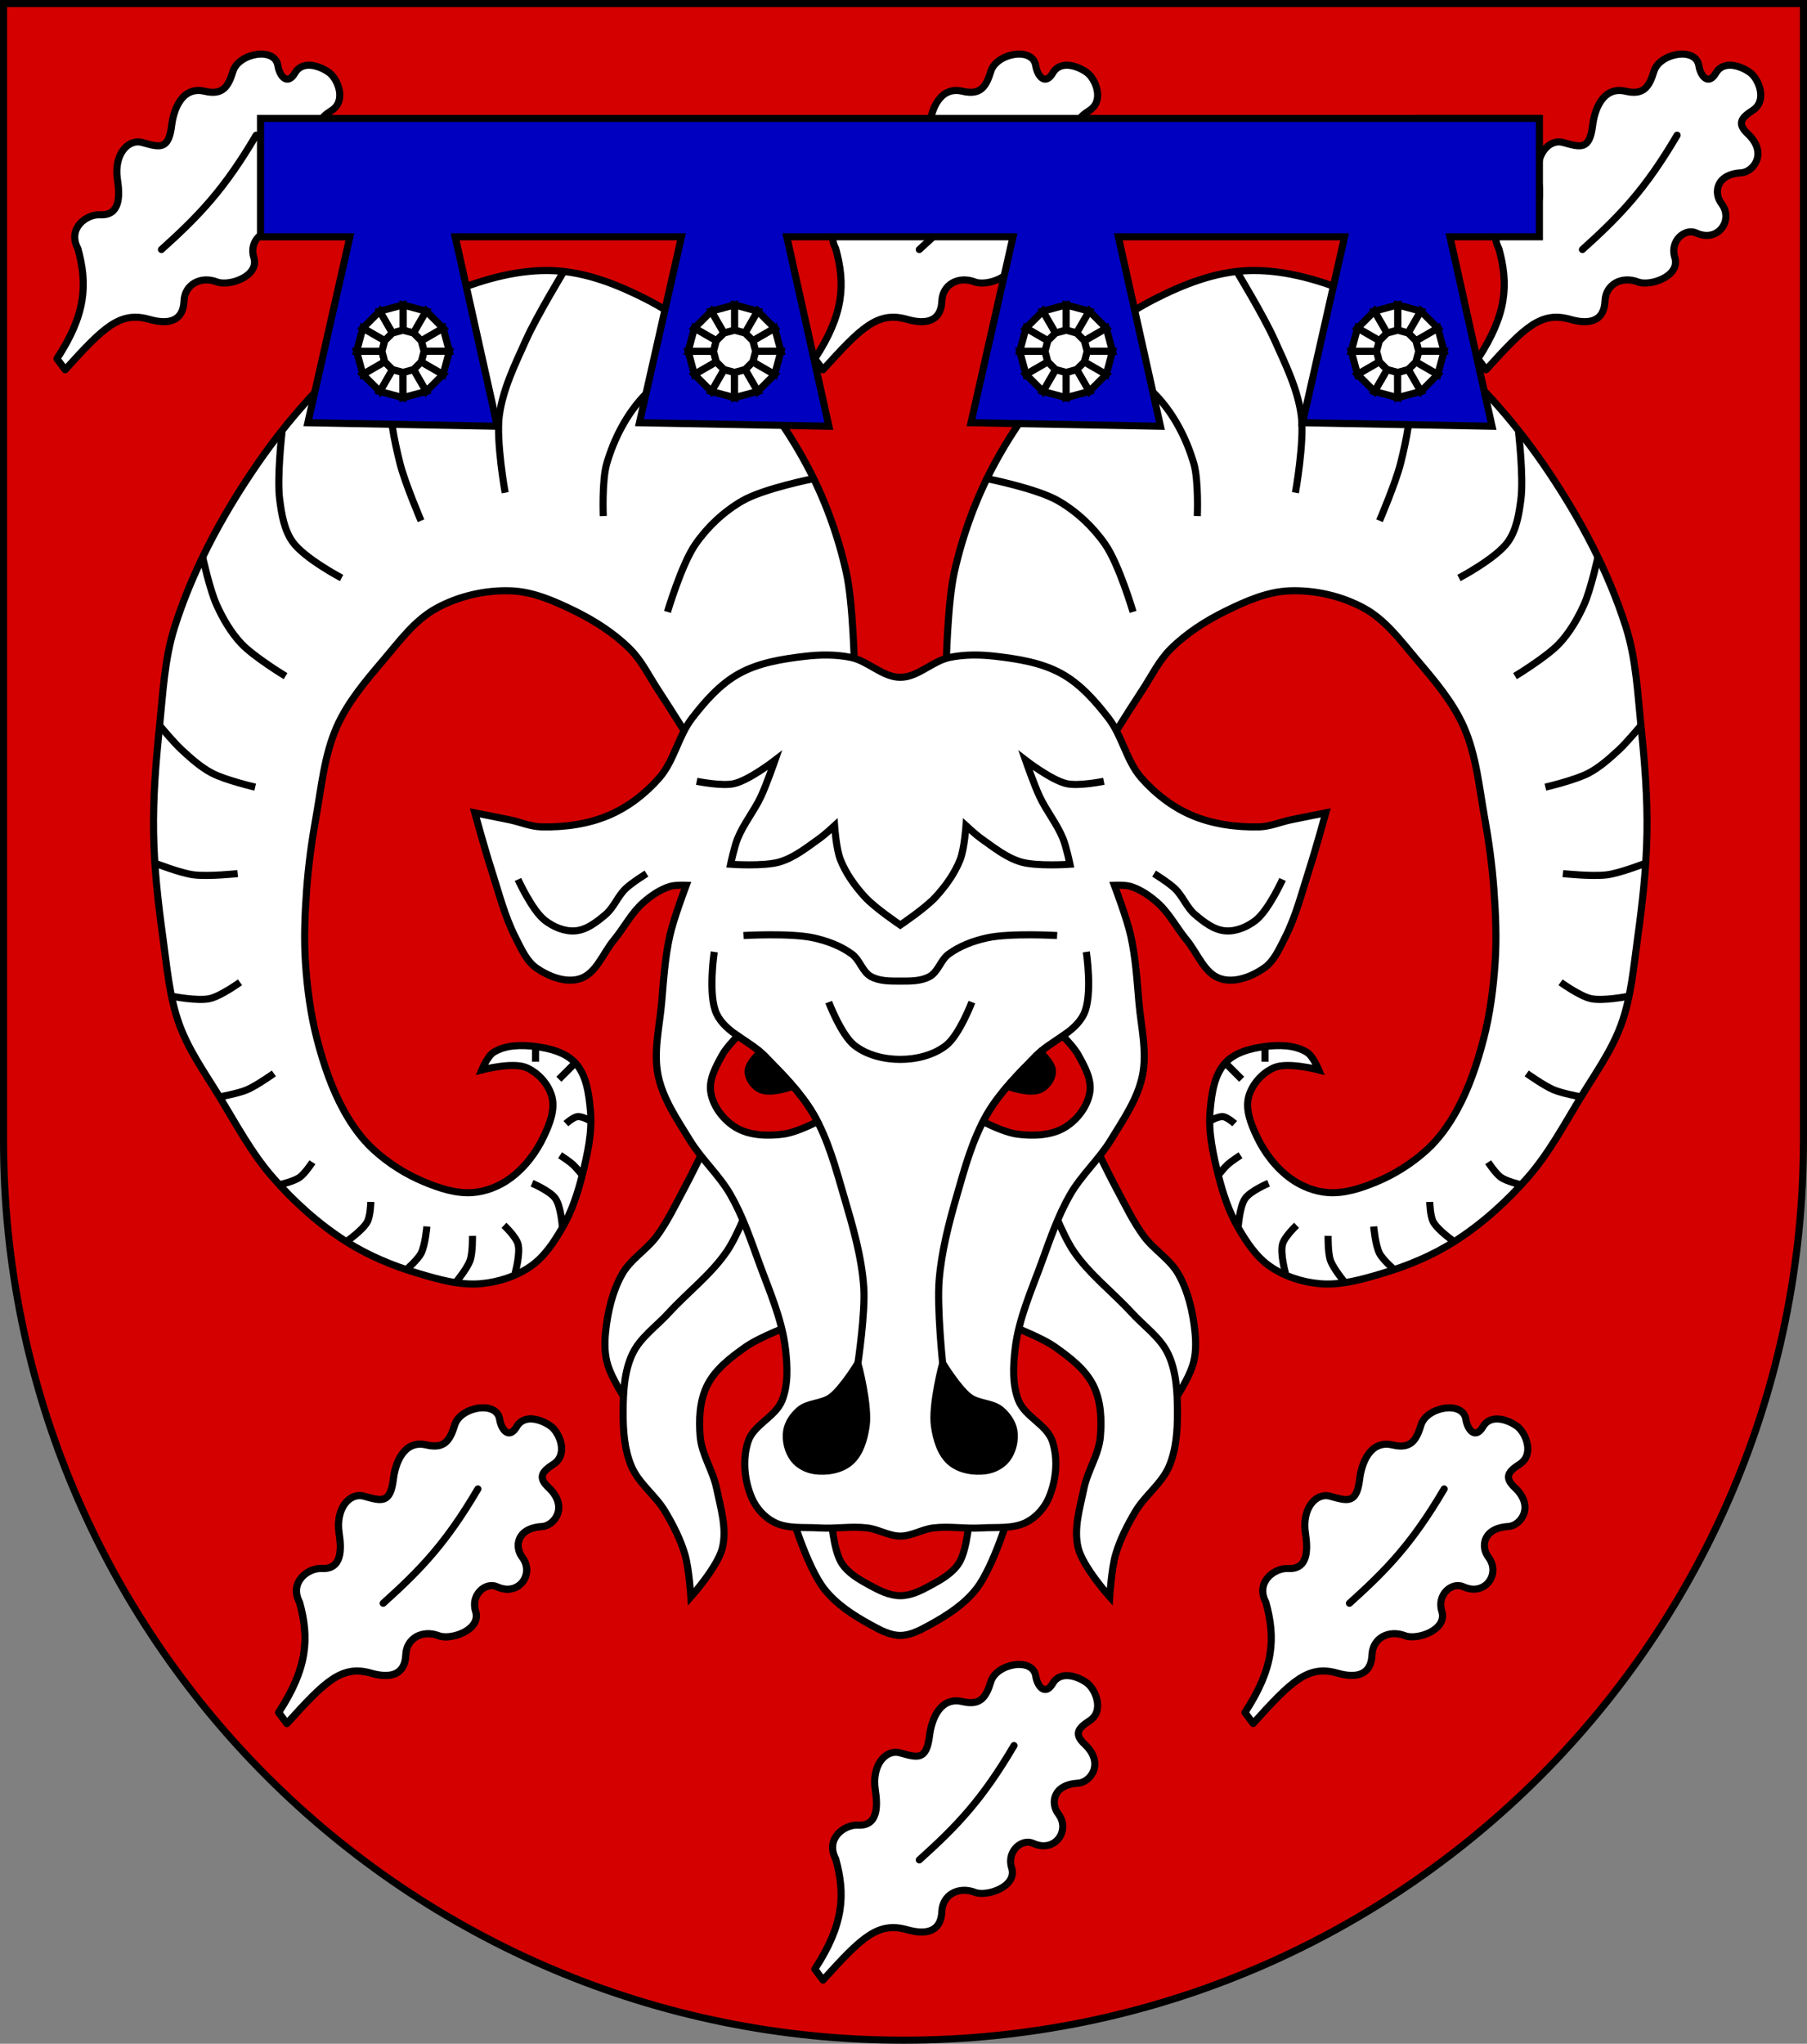 <?xml version="1.0" encoding="UTF-8" standalone="no"?>
<!-- Created with Inkscape (http://www.inkscape.org/) -->

<svg
   width="763"
   height="863"
   id="svg2"
   version="1.1"
   inkscape:version="1.3 (0e150ed6c4, 2023-07-21)"
   sodipodi:docname="Wappen_Familie_Kammerfels.svg"
   sodipodi:version="0.32"
   inkscape:output_extension="org.inkscape.output.svg.inkscape"
   xml:space="preserve"
   xmlns:inkscape="http://www.inkscape.org/namespaces/inkscape"
   xmlns:sodipodi="http://sodipodi.sourceforge.net/DTD/sodipodi-0.dtd"
   xmlns="http://www.w3.org/2000/svg"
   xmlns:svg="http://www.w3.org/2000/svg"
   xmlns:rdf="http://www.w3.org/1999/02/22-rdf-syntax-ns#"
   xmlns:cc="http://creativecommons.org/ns#"
   xmlns:dc="http://purl.org/dc/elements/1.1/"><rect width="100%" height="100%" fill="#808080" stroke="none"/><defs
     id="defs4"><inkscape:perspective
       sodipodi:type="inkscape:persp3d"
       inkscape:vp_x="0 : 526.18109 : 1"
       inkscape:vp_y="0 : 1000 : 0"
       inkscape:vp_z="744.09448 : 526.18109 : 1"
       inkscape:persp3d-origin="372.04724 : 350.78739 : 1"
       id="perspective10" /><inkscape:perspective
       id="perspective2828"
       inkscape:persp3d-origin="0.5 : 0.33333333 : 1"
       inkscape:vp_z="1 : 0.5 : 1"
       inkscape:vp_y="0 : 1000 : 0"
       inkscape:vp_x="0 : 0.5 : 1"
       sodipodi:type="inkscape:persp3d" /><inkscape:perspective
       id="perspective2828-7"
       inkscape:persp3d-origin="0.5 : 0.33333333 : 1"
       inkscape:vp_z="1 : 0.5 : 1"
       inkscape:vp_y="0 : 1000 : 0"
       inkscape:vp_x="0 : 0.5 : 1"
       sodipodi:type="inkscape:persp3d" /><inkscape:perspective
       id="perspective3640"
       inkscape:persp3d-origin="0.5 : 0.33333333 : 1"
       inkscape:vp_z="1 : 0.5 : 1"
       inkscape:vp_y="0 : 1000 : 0"
       inkscape:vp_x="0 : 0.5 : 1"
       sodipodi:type="inkscape:persp3d" /><inkscape:perspective
       id="perspective3670"
       inkscape:persp3d-origin="0.5 : 0.33333333 : 1"
       inkscape:vp_z="1 : 0.5 : 1"
       inkscape:vp_y="0 : 1000 : 0"
       inkscape:vp_x="0 : 0.5 : 1"
       sodipodi:type="inkscape:persp3d" /><inkscape:perspective
       id="perspective3693"
       inkscape:persp3d-origin="0.5 : 0.33333333 : 1"
       inkscape:vp_z="1 : 0.5 : 1"
       inkscape:vp_y="0 : 1000 : 0"
       inkscape:vp_x="0 : 0.5 : 1"
       sodipodi:type="inkscape:persp3d" /><inkscape:perspective
       id="perspective3720"
       inkscape:persp3d-origin="0.5 : 0.33333333 : 1"
       inkscape:vp_z="1 : 0.5 : 1"
       inkscape:vp_y="0 : 1000 : 0"
       inkscape:vp_x="0 : 0.5 : 1"
       sodipodi:type="inkscape:persp3d" /><inkscape:perspective
       id="perspective3747"
       inkscape:persp3d-origin="0.5 : 0.33333333 : 1"
       inkscape:vp_z="1 : 0.5 : 1"
       inkscape:vp_y="0 : 1000 : 0"
       inkscape:vp_x="0 : 0.5 : 1"
       sodipodi:type="inkscape:persp3d" /><inkscape:perspective
       id="perspective3763"
       inkscape:persp3d-origin="0.5 : 0.33333333 : 1"
       inkscape:vp_z="1 : 0.5 : 1"
       inkscape:vp_y="0 : 1000 : 0"
       inkscape:vp_x="0 : 0.5 : 1"
       sodipodi:type="inkscape:persp3d" /><inkscape:perspective
       id="perspective3792"
       inkscape:persp3d-origin="0.5 : 0.33333333 : 1"
       inkscape:vp_z="1 : 0.5 : 1"
       inkscape:vp_y="0 : 1000 : 0"
       inkscape:vp_x="0 : 0.5 : 1"
       sodipodi:type="inkscape:persp3d" /><inkscape:perspective
       id="perspective3814"
       inkscape:persp3d-origin="0.5 : 0.33333333 : 1"
       inkscape:vp_z="1 : 0.5 : 1"
       inkscape:vp_y="0 : 1000 : 0"
       inkscape:vp_x="0 : 0.5 : 1"
       sodipodi:type="inkscape:persp3d" /><inkscape:perspective
       id="perspective3841"
       inkscape:persp3d-origin="0.5 : 0.33333333 : 1"
       inkscape:vp_z="1 : 0.5 : 1"
       inkscape:vp_y="0 : 1000 : 0"
       inkscape:vp_x="0 : 0.5 : 1"
       sodipodi:type="inkscape:persp3d" /><inkscape:perspective
       id="perspective3841-5"
       inkscape:persp3d-origin="0.5 : 0.33333333 : 1"
       inkscape:vp_z="1 : 0.5 : 1"
       inkscape:vp_y="0 : 1000 : 0"
       inkscape:vp_x="0 : 0.5 : 1"
       sodipodi:type="inkscape:persp3d" /><inkscape:perspective
       id="perspective3872"
       inkscape:persp3d-origin="0.5 : 0.33333333 : 1"
       inkscape:vp_z="1 : 0.5 : 1"
       inkscape:vp_y="0 : 1000 : 0"
       inkscape:vp_x="0 : 0.5 : 1"
       sodipodi:type="inkscape:persp3d" /><inkscape:perspective
       id="perspective3898"
       inkscape:persp3d-origin="0.5 : 0.33333333 : 1"
       inkscape:vp_z="1 : 0.5 : 1"
       inkscape:vp_y="0 : 1000 : 0"
       inkscape:vp_x="0 : 0.5 : 1"
       sodipodi:type="inkscape:persp3d" /><inkscape:perspective
       id="perspective3920"
       inkscape:persp3d-origin="0.5 : 0.33333333 : 1"
       inkscape:vp_z="1 : 0.5 : 1"
       inkscape:vp_y="0 : 1000 : 0"
       inkscape:vp_x="0 : 0.5 : 1"
       sodipodi:type="inkscape:persp3d" /><inkscape:perspective
       id="perspective2860"
       inkscape:persp3d-origin="0.5 : 0.33333333 : 1"
       inkscape:vp_z="1 : 0.5 : 1"
       inkscape:vp_y="0 : 1000 : 0"
       inkscape:vp_x="0 : 0.5 : 1"
       sodipodi:type="inkscape:persp3d" /><inkscape:perspective
       id="perspective3672"
       inkscape:persp3d-origin="0.5 : 0.33333333 : 1"
       inkscape:vp_z="1 : 0.5 : 1"
       inkscape:vp_y="0 : 1000 : 0"
       inkscape:vp_x="0 : 0.5 : 1"
       sodipodi:type="inkscape:persp3d" /><inkscape:perspective
       id="perspective3695"
       inkscape:persp3d-origin="0.5 : 0.33333333 : 1"
       inkscape:vp_z="1 : 0.5 : 1"
       inkscape:vp_y="0 : 1000 : 0"
       inkscape:vp_x="0 : 0.5 : 1"
       sodipodi:type="inkscape:persp3d" /><inkscape:perspective
       id="perspective3261"
       inkscape:persp3d-origin="0.5 : 0.33333333 : 1"
       inkscape:vp_z="1 : 0.5 : 1"
       inkscape:vp_y="0 : 1000 : 0"
       inkscape:vp_x="0 : 0.5 : 1"
       sodipodi:type="inkscape:persp3d" /><inkscape:perspective
       id="perspective2828-1"
       inkscape:persp3d-origin="0.5 : 0.33333333 : 1"
       inkscape:vp_z="1 : 0.5 : 1"
       inkscape:vp_y="0 : 1000 : 0"
       inkscape:vp_x="0 : 0.5 : 1"
       sodipodi:type="inkscape:persp3d" /><inkscape:perspective
       id="perspective3652"
       inkscape:persp3d-origin="0.5 : 0.33333333 : 1"
       inkscape:vp_z="1 : 0.5 : 1"
       inkscape:vp_y="0 : 1000 : 0"
       inkscape:vp_x="0 : 0.5 : 1"
       sodipodi:type="inkscape:persp3d" /><inkscape:perspective
       id="perspective3652-2"
       inkscape:persp3d-origin="0.5 : 0.33333333 : 1"
       inkscape:vp_z="1 : 0.5 : 1"
       inkscape:vp_y="0 : 1000 : 0"
       inkscape:vp_x="0 : 0.5 : 1"
       sodipodi:type="inkscape:persp3d" /><inkscape:perspective
       id="perspective3652-5"
       inkscape:persp3d-origin="0.5 : 0.33333333 : 1"
       inkscape:vp_z="1 : 0.5 : 1"
       inkscape:vp_y="0 : 1000 : 0"
       inkscape:vp_x="0 : 0.5 : 1"
       sodipodi:type="inkscape:persp3d" /><inkscape:perspective
       id="perspective3727"
       inkscape:persp3d-origin="0.5 : 0.33333333 : 1"
       inkscape:vp_z="1 : 0.5 : 1"
       inkscape:vp_y="0 : 1000 : 0"
       inkscape:vp_x="0 : 0.5 : 1"
       sodipodi:type="inkscape:persp3d" /><inkscape:perspective
       id="perspective3843"
       inkscape:persp3d-origin="0.5 : 0.33333333 : 1"
       inkscape:vp_z="1 : 0.5 : 1"
       inkscape:vp_y="0 : 1000 : 0"
       inkscape:vp_x="0 : 0.5 : 1"
       sodipodi:type="inkscape:persp3d" /><inkscape:perspective
       id="perspective3970"
       inkscape:persp3d-origin="0.5 : 0.33333333 : 1"
       inkscape:vp_z="1 : 0.5 : 1"
       inkscape:vp_y="0 : 1000 : 0"
       inkscape:vp_x="0 : 0.5 : 1"
       sodipodi:type="inkscape:persp3d" /><inkscape:perspective
       id="perspective4007"
       inkscape:persp3d-origin="0.5 : 0.33333333 : 1"
       inkscape:vp_z="1 : 0.5 : 1"
       inkscape:vp_y="0 : 1000 : 0"
       inkscape:vp_x="0 : 0.5 : 1"
       sodipodi:type="inkscape:persp3d" /><inkscape:perspective
       id="perspective4062"
       inkscape:persp3d-origin="0.5 : 0.33333333 : 1"
       inkscape:vp_z="1 : 0.5 : 1"
       inkscape:vp_y="0 : 1000 : 0"
       inkscape:vp_x="0 : 0.5 : 1"
       sodipodi:type="inkscape:persp3d" /><inkscape:perspective
       id="perspective4153"
       inkscape:persp3d-origin="0.5 : 0.33333333 : 1"
       inkscape:vp_z="1 : 0.5 : 1"
       inkscape:vp_y="0 : 1000 : 0"
       inkscape:vp_x="0 : 0.5 : 1"
       sodipodi:type="inkscape:persp3d" /><inkscape:perspective
       id="perspective4316"
       inkscape:persp3d-origin="0.5 : 0.33333333 : 1"
       inkscape:vp_z="1 : 0.5 : 1"
       inkscape:vp_y="0 : 1000 : 0"
       inkscape:vp_x="0 : 0.5 : 1"
       sodipodi:type="inkscape:persp3d" /><inkscape:perspective
       id="perspective4316-9"
       inkscape:persp3d-origin="0.5 : 0.33333333 : 1"
       inkscape:vp_z="1 : 0.5 : 1"
       inkscape:vp_y="0 : 1000 : 0"
       inkscape:vp_x="0 : 0.5 : 1"
       sodipodi:type="inkscape:persp3d" /><inkscape:perspective
       id="perspective2898"
       inkscape:persp3d-origin="0.5 : 0.33333333 : 1"
       inkscape:vp_z="1 : 0.5 : 1"
       inkscape:vp_y="0 : 1000 : 0"
       inkscape:vp_x="0 : 0.5 : 1"
       sodipodi:type="inkscape:persp3d" /><inkscape:perspective
       id="perspective3337"
       inkscape:persp3d-origin="0.5 : 0.33333333 : 1"
       inkscape:vp_z="1 : 0.5 : 1"
       inkscape:vp_y="0 : 1000 : 0"
       inkscape:vp_x="0 : 0.5 : 1"
       sodipodi:type="inkscape:persp3d" /><inkscape:perspective
       id="perspective3373"
       inkscape:persp3d-origin="0.5 : 0.33333333 : 1"
       inkscape:vp_z="1 : 0.5 : 1"
       inkscape:vp_y="0 : 1000 : 0"
       inkscape:vp_x="0 : 0.5 : 1"
       sodipodi:type="inkscape:persp3d" /><inkscape:perspective
       id="perspective3837"
       inkscape:persp3d-origin="0.5 : 0.33333333 : 1"
       inkscape:vp_z="1 : 0.5 : 1"
       inkscape:vp_y="0 : 1000 : 0"
       inkscape:vp_x="0 : 0.5 : 1"
       sodipodi:type="inkscape:persp3d" /><inkscape:perspective
       id="perspective4481"
       inkscape:persp3d-origin="0.5 : 0.33333333 : 1"
       inkscape:vp_z="1 : 0.5 : 1"
       inkscape:vp_y="0 : 1000 : 0"
       inkscape:vp_x="0 : 0.5 : 1"
       sodipodi:type="inkscape:persp3d" /><inkscape:perspective
       id="perspective4620"
       inkscape:persp3d-origin="0.5 : 0.33333333 : 1"
       inkscape:vp_z="1 : 0.5 : 1"
       inkscape:vp_y="0 : 1000 : 0"
       inkscape:vp_x="0 : 0.5 : 1"
       sodipodi:type="inkscape:persp3d" /><inkscape:perspective
       id="perspective4805"
       inkscape:persp3d-origin="0.5 : 0.33333333 : 1"
       inkscape:vp_z="1 : 0.5 : 1"
       inkscape:vp_y="0 : 1000 : 0"
       inkscape:vp_x="0 : 0.5 : 1"
       sodipodi:type="inkscape:persp3d" /><inkscape:perspective
       id="perspective3001"
       inkscape:persp3d-origin="0.5 : 0.33333333 : 1"
       inkscape:vp_z="1 : 0.5 : 1"
       inkscape:vp_y="0 : 1000 : 0"
       inkscape:vp_x="0 : 0.5 : 1"
       sodipodi:type="inkscape:persp3d" /><inkscape:perspective
       id="perspective3028"
       inkscape:persp3d-origin="0.5 : 0.33333333 : 1"
       inkscape:vp_z="1 : 0.5 : 1"
       inkscape:vp_y="0 : 1000 : 0"
       inkscape:vp_x="0 : 0.5 : 1"
       sodipodi:type="inkscape:persp3d" /></defs><sodipodi:namedview
     id="base"
     pagecolor="#ffffff"
     bordercolor="#666666"
     borderopacity="1.0"
     inkscape:pageopacity="0.0"
     inkscape:pageshadow="2"
     inkscape:zoom="1.4"
     inkscape:cx="517.85714"
     inkscape:cy="444.28571"
     inkscape:document-units="px"
     inkscape:current-layer="layer1"
     showgrid="true"
     inkscape:window-width="3840"
     inkscape:window-height="2126"
     inkscape:window-x="-11"
     inkscape:window-y="-11"
     inkscape:window-maximized="1"
     inkscape:showpageshadow="0"
     inkscape:pagecheckerboard="0"
     inkscape:deskcolor="#505050"><inkscape:grid
       type="xygrid"
       id="grid2816"
       empspacing="5"
       visible="true"
       enabled="true"
       snapvisiblegridlinesonly="true"
       originx="0"
       originy="0"
       spacingy="1"
       spacingx="1"
       units="px" /></sodipodi:namedview><g
     inkscape:label="Ebene 1"
     inkscape:groupmode="layer"
     id="layer1"
     transform="translate(-1.644,-192.036)"><path
       style="fill:#d40000;fill-opacity:1;stroke:#000000;stroke-width:3;stroke-miterlimit:4;stroke-opacity:1;stroke-dasharray:none"
       d="m 763.144,193.536 0,480 c 0,209.868 -170.132,380 -380,380 -209.868,0 -380,-170.132 -380,-380 l 0,-480 760,0 z"
       id="path2850" /><g
       id="g2944"
       transform="matrix(-1.328,-0.094,-0.094,1.328,-105.807,-54.238)"
       style="stroke:#ff0000;stroke-width:2.254;stroke-miterlimit:4;stroke-opacity:1;stroke-dasharray:none"><g
         id="g4605-8"
         transform="matrix(0.174,0.734,-0.663,0.157,-326.479,742.981)"
         style="stroke:#ff0000;stroke-width:3.143;stroke-miterlimit:4;stroke-opacity:1;stroke-dasharray:none" /><g
         id="g4265-9"
         transform="matrix(0.555,0.512,-0.462,0.501,-137.577,572.441)"
         style="stroke:#ff0000;stroke-width:3.143;stroke-miterlimit:4;stroke-opacity:1;stroke-dasharray:none" /><g
         transform="matrix(0.555,0.512,-0.462,0.501,-244.123,573.308)"
         id="g3307"
         style="stroke:#ff0000;stroke-width:3.143;stroke-miterlimit:4;stroke-opacity:1;stroke-dasharray:none"><g
           id="g3294"
           transform="matrix(-0.184,0.983,-0.983,-0.184,10.004,25.433)"
           style="stroke:#ff0000;stroke-width:3.143;stroke-miterlimit:4;stroke-opacity:1;stroke-dasharray:none"><g
             transform="matrix(0.905,0,0,0.905,-387.1,-232.912)"
             style="stroke:#ff0000;stroke-width:3.474;stroke-miterlimit:4;stroke-opacity:1;stroke-dasharray:none"
             id="g3682" /></g></g><g
         transform="matrix(0.555,0.512,-0.462,0.501,-120.275,598.623)"
         id="g4265"
         style="stroke:#ff0000;stroke-width:3.143;stroke-miterlimit:4;stroke-opacity:1;stroke-dasharray:none" /><g
         transform="matrix(0.226,0.72,-0.65,0.204,-299.527,756.769)"
         id="g4605"
         style="stroke:#ff0000;stroke-width:3.143;stroke-miterlimit:4;stroke-opacity:1;stroke-dasharray:none" /><g
         transform="matrix(0.751,0.06,-0.035,0.682,-288.206,260.997)"
         id="g2958"
         style="stroke:#ff0000;stroke-width:3.143;stroke-miterlimit:4;stroke-opacity:1;stroke-dasharray:none" /></g><g
       id="g74"
       transform="matrix(2.762,0,0,2.763,1835.055,-710.251)"
       style="stroke-width:1.086;stroke-dasharray:none"><path
         id="path66"
         style="fill:#ffffff;stroke:#000000;stroke-width:1.086;stroke-dasharray:none"
         d="m -509.332,557.393 c 0,0 -2.514,8.531 -5.179,11.964 -1.847,2.38 -4.5,4.09 -7.143,5.536 -1.401,0.766 -2.916,1.607 -4.512,1.607 -1.597,0 -3.112,-0.841 -4.512,-1.607 -2.642,-1.446 -5.296,-3.156 -7.143,-5.536 -2.664,-3.433 -5.179,-11.964 -5.179,-11.964"
         sodipodi:nodetypes="caaaaac" /><path
         id="path67"
         style="fill:#d40000;stroke:#000000;stroke-width:1.086;stroke-dasharray:none"
         d="m -515.582,558.286 c 0,0 -0.308,5.077 -1.607,7.143 -0.97,1.543 -2.687,2.52 -4.286,3.393 -1.451,0.792 -3.038,1.607 -4.691,1.607 -1.653,0 -3.24,-0.815 -4.691,-1.607 -1.599,-0.873 -3.316,-1.85 -4.286,-3.393 -1.299,-2.066 -1.607,-7.143 -1.607,-7.143"
         sodipodi:nodetypes="caaaaac" /><path
         style="fill:#ffffff;stroke:#000000;stroke-width:1.086;stroke-dasharray:none"
         d="m -497.189,500.072 c 0,0 2.659,5.517 4.107,8.214 1.299,2.42 2.489,4.923 4.107,7.143 1.564,2.145 4.066,3.574 5.357,5.893 1.476,2.65 2.183,5.733 2.5,8.75 0.181,1.721 0.172,3.531 -0.357,5.179 -1.283,3.995 -6.607,10.714 -6.607,10.714 0,0 1.655,-5.568 0.893,-8.214 -1.301,-4.52 -5.465,-7.705 -8.75,-11.071 -3.513,-3.6 -11.607,-9.643 -11.607,-9.643"
         id="path68"
         sodipodi:nodetypes="caaaaacaac" /><path
         style="fill:#ffffff;stroke:#000000;stroke-width:1.086;stroke-dasharray:none"
         d="m -555.142,500.072 c 0,0 -2.659,5.517 -4.107,8.214 -1.299,2.42 -2.489,4.923 -4.107,7.143 -1.564,2.145 -4.066,3.574 -5.357,5.893 -1.476,2.65 -2.183,5.733 -2.5,8.75 -0.181,1.721 -0.172,3.531 0.357,5.179 1.283,3.995 6.607,10.714 6.607,10.714 0,0 -1.655,-5.568 -0.893,-8.214 1.301,-4.52 5.465,-7.705 8.75,-11.071 3.513,-3.6 11.607,-9.643 11.607,-9.643"
         id="path33"
         sodipodi:nodetypes="caaaaacaac" /><path
         style="fill:#ffffff;stroke:#000000;stroke-width:1.086;stroke-dasharray:none"
         d="m -503.618,509.358 c 0,0 2.192,5.838 3.929,8.393 2.438,3.587 6.002,6.263 8.929,9.464 1.878,2.054 4.346,3.734 5.536,6.25 1.289,2.725 1.417,5.915 1.429,8.929 0.011,2.77 -0.184,5.658 -1.25,8.214 -1.114,2.67 -3.704,4.476 -5.179,6.964 -1.236,2.085 -2.356,4.281 -3.036,6.607 -0.607,2.077 -0.893,6.429 -0.893,6.429 0,0 -4.124,-4.611 -4.821,-7.5 -0.716,-2.965 0.278,-6.119 0.893,-9.107 0.554,-2.692 2.263,-5.119 2.5,-7.857 0.228,-2.633 0.103,-5.489 -1.071,-7.857 -1.234,-2.489 -3.623,-4.291 -5.893,-5.893 -2.154,-1.52 -7.143,-3.393 -7.143,-3.393"
         id="path69"
         sodipodi:nodetypes="caaaaaaacaaaaac" /><path
         style="fill:#ffffff;stroke:#000000;stroke-width:1.086;stroke-dasharray:none"
         d="m -548.714,509.358 c 0,0 -2.192,5.838 -3.929,8.393 -2.438,3.587 -6.002,6.263 -8.929,9.464 -1.878,2.054 -4.346,3.734 -5.536,6.25 -1.289,2.725 -1.417,5.915 -1.429,8.929 -0.011,2.77 0.184,5.658 1.25,8.214 1.114,2.67 3.704,4.476 5.179,6.964 1.236,2.085 2.356,4.281 3.036,6.607 0.607,2.077 0.893,6.429 0.893,6.429 0,0 4.124,-4.611 4.821,-7.5 0.716,-2.965 -0.278,-6.119 -0.893,-9.107 -0.554,-2.692 -2.263,-5.119 -2.5,-7.857 -0.228,-2.633 -0.103,-5.489 1.071,-7.857 1.234,-2.489 3.623,-4.291 5.893,-5.893 2.154,-1.52 7.143,-3.393 7.143,-3.393"
         id="path34"
         sodipodi:nodetypes="caaaaaaacaaaaac" /><path
         style="fill:#ffffff;stroke:#000000;stroke-width:1.086;stroke-dasharray:none"
         d="m -533.178,428.465 c 0,0 -0.193,-9.742 -1.25,-14.464 -1.275,-5.697 -3.308,-11.286 -6.071,-16.429 -3.004,-5.59 -6.783,-10.85 -11.25,-15.357 -3.922,-3.958 -8.425,-7.477 -13.393,-10 -4.331,-2.2 -9.076,-4.056 -13.929,-4.286 -5.282,-0.25 -10.631,1.238 -15.536,3.214 -5.285,2.129 -10.125,5.416 -14.464,9.107 -6.167,5.246 -11.544,11.501 -16.071,18.214 -4.986,7.394 -9.271,15.427 -11.964,23.929 -1.564,4.935 -1.79,10.207 -2.321,15.357 -0.55,5.337 -0.982,10.707 -0.893,16.071 0.089,5.378 0.69,10.744 1.429,16.071 0.616,4.44 0.975,8.999 2.5,13.214 1.459,4.034 4.023,7.584 6.25,11.25 2.52,4.148 4.84,8.49 8.036,12.143 3.278,3.746 7.052,7.147 11.25,9.821 3.349,2.133 7.089,3.682 10.893,4.821 3.122,0.935 6.396,1.885 9.643,1.607 2.701,-0.231 5.457,-1.125 7.679,-2.679 2.08,-1.455 3.553,-3.695 4.821,-5.893 1.431,-2.48 2.344,-5.257 3.036,-8.036 0.797,-3.203 1.547,-6.535 1.25,-9.821 -0.231,-2.55 -0.588,-5.437 -2.321,-7.321 -1.482,-1.611 -3.9,-2.224 -6.071,-2.5 -2.146,-0.273 -4.596,-0.257 -6.429,0.893 -0.909,0.57 -1.786,2.679 -1.786,2.679 0,0 4.698,-1.236 6.786,-0.357 1.827,0.769 3.42,2.548 3.929,4.464 0.53,1.997 -0.369,4.202 -1.25,6.071 -1.173,2.489 -2.948,4.817 -5.179,6.429 -1.649,1.191 -3.685,1.998 -5.714,2.143 -2.492,0.178 -5.012,-0.654 -7.321,-1.607 -2.87,-1.184 -5.574,-2.896 -7.857,-5 -1.812,-1.67 -3.273,-3.736 -4.464,-5.893 -1.876,-3.397 -3.127,-7.138 -4.107,-10.893 -1.004,-3.844 -1.519,-7.821 -1.786,-11.786 -0.248,-3.683 -0.088,-7.39 0.179,-11.071 0.269,-3.711 0.771,-7.409 1.429,-11.071 0.842,-4.69 1.274,-9.577 3.214,-13.929 1.688,-3.786 4.459,-7.02 7.143,-10.179 2.426,-2.855 4.752,-6.054 8.036,-7.857 3.43,-1.883 7.519,-2.825 11.429,-2.679 3.367,0.126 6.614,1.559 9.643,3.036 3.117,1.519 6.121,3.44 8.571,5.893 1.785,1.787 2.894,4.142 4.286,6.25 2.019,3.06 5.893,9.286 5.893,9.286"
         id="path35"
         sodipodi:nodetypes="caaaaaaaaaaaaaaaaaaaaaaaaacaaaaaaaaaaaaaaaaaaac" /><path
         style="fill:#ffffff;stroke:#000000;stroke-width:1.086;stroke-dasharray:none"
         d="m -519.154,428.465 c 0,0 0.193,-9.742 1.25,-14.464 1.275,-5.697 3.308,-11.286 6.071,-16.429 3.004,-5.59 6.783,-10.85 11.25,-15.357 3.922,-3.958 8.425,-7.477 13.393,-10 4.331,-2.2 9.076,-4.056 13.929,-4.286 5.282,-0.25 10.631,1.238 15.536,3.214 5.285,2.129 10.125,5.416 14.464,9.107 6.167,5.246 11.544,11.501 16.071,18.214 4.986,7.394 9.271,15.427 11.964,23.929 1.564,4.935 1.79,10.207 2.321,15.357 0.55,5.337 0.982,10.707 0.893,16.071 -0.089,5.378 -0.69,10.744 -1.429,16.071 -0.616,4.44 -0.975,8.999 -2.5,13.214 -1.459,4.034 -4.023,7.584 -6.25,11.25 -2.52,4.148 -4.84,8.49 -8.036,12.143 -3.278,3.746 -7.052,7.147 -11.25,9.821 -3.349,2.133 -7.089,3.682 -10.893,4.821 -3.122,0.935 -6.396,1.885 -9.643,1.607 -2.701,-0.231 -5.457,-1.125 -7.679,-2.679 -2.08,-1.455 -3.553,-3.695 -4.821,-5.893 -1.431,-2.48 -2.344,-5.257 -3.036,-8.036 -0.797,-3.203 -1.547,-6.535 -1.25,-9.821 0.231,-2.55 0.588,-5.437 2.321,-7.321 1.482,-1.611 3.9,-2.224 6.071,-2.5 2.146,-0.273 4.596,-0.257 6.429,0.893 0.909,0.57 1.786,2.679 1.786,2.679 0,0 -4.698,-1.236 -6.786,-0.357 -1.827,0.769 -3.42,2.548 -3.929,4.464 -0.53,1.997 0.369,4.202 1.25,6.071 1.173,2.489 2.948,4.817 5.179,6.429 1.649,1.191 3.685,1.998 5.714,2.143 2.492,0.178 5.012,-0.654 7.321,-1.607 2.87,-1.184 5.574,-2.896 7.857,-5 1.812,-1.67 3.273,-3.736 4.464,-5.893 1.876,-3.397 3.127,-7.138 4.107,-10.893 1.004,-3.844 1.519,-7.821 1.786,-11.786 0.248,-3.683 0.088,-7.39 -0.179,-11.071 -0.269,-3.711 -0.771,-7.409 -1.429,-11.071 -0.842,-4.69 -1.274,-9.577 -3.214,-13.929 -1.688,-3.786 -4.459,-7.02 -7.143,-10.179 -2.426,-2.855 -4.752,-6.054 -8.036,-7.857 -3.43,-1.883 -7.519,-2.825 -11.429,-2.679 -3.367,0.126 -6.614,1.559 -9.643,3.036 -3.117,1.519 -6.121,3.44 -8.571,5.893 -1.785,1.787 -2.894,4.142 -4.286,6.25 -2.019,3.06 -5.893,9.286 -5.893,9.286"
         id="path56"
         sodipodi:nodetypes="caaaaaaaaaaaaaaaaaaaaaaaaacaaaaaaaaaaaaaaaaaaac" /><path
         id="path57"
         style="fill:#ffffff;stroke:#000000;stroke-width:1.086;stroke-dasharray:none"
         d="m -531.214,560.072 c -2.423,-0.295 -4.886,0.155 -7.321,0 -2.336,-0.149 -4.89,0.191 -6.964,-0.893 -1.494,-0.781 -2.738,-2.197 -3.393,-3.75 -1.112,-2.638 -1.422,-5.849 -0.536,-8.571 0.838,-2.573 4.175,-3.737 5.179,-6.25 0.974,-2.438 0.836,-5.249 0.536,-7.857 -0.535,-4.639 -2.515,-9.003 -4.107,-13.393 -1.256,-3.461 -2.459,-6.983 -4.286,-10.179 -1.731,-3.028 -4.432,-5.416 -6.25,-8.393 -1.901,-3.113 -4.081,-6.25 -4.821,-9.821 -0.762,-3.676 0.217,-7.509 0.536,-11.25 0.29,-3.406 0.509,-6.841 1.25,-10.179 0.583,-2.628 2.5,-7.679 2.5,-7.679 0,0 -1.704,-0.075 -2.5,0.179 -1.527,0.487 -2.91,1.435 -4.107,2.5 -1.806,1.607 -2.922,3.853 -4.464,5.714 -1.669,2.013 -2.685,5.106 -5.179,5.893 -2.162,0.682 -4.739,-0.324 -6.607,-1.607 -1.551,-1.066 -2.356,-2.968 -3.214,-4.643 -1.701,-3.317 -2.603,-6.989 -3.75,-10.536 -0.916,-2.832 -2.5,-8.571 -2.5,-8.571 0,0 3.575,0.695 5.357,1.071 1.611,0.34 3.176,1.032 4.821,1.071 3.502,0.084 7.138,-0.405 10.357,-1.786 2.932,-1.258 5.583,-3.308 7.679,-5.714 2.275,-2.611 2.886,-6.364 5,-9.107 2.005,-2.601 4.274,-5.187 7.143,-6.786 3.064,-1.708 6.694,-2.273 10.179,-2.679 2.307,-0.268 4.69,-0.292 6.964,0.179 2.656,0.549 4.836,3.036 7.548,3.036 2.712,0 4.892,-2.486 7.548,-3.036 2.274,-0.47 4.658,-0.447 6.964,-0.179 3.485,0.406 7.114,0.97 10.179,2.679 2.868,1.599 5.138,4.184 7.143,6.786 2.114,2.743 2.725,6.496 5,9.107 2.095,2.406 4.746,4.456 7.679,5.714 3.22,1.381 6.855,1.87 10.357,1.786 1.646,-0.039 3.211,-0.731 4.821,-1.071 1.782,-0.376 5.357,-1.071 5.357,-1.071 0,0 -1.584,5.74 -2.5,8.571 -1.147,3.547 -2.049,7.219 -3.75,10.536 -0.859,1.675 -1.663,3.577 -3.214,4.643 -1.868,1.283 -4.446,2.289 -6.607,1.607 -2.494,-0.787 -3.51,-3.88 -5.179,-5.893 -1.542,-1.861 -2.659,-4.107 -4.464,-5.714 -1.197,-1.065 -2.58,-2.013 -4.107,-2.5 -0.796,-0.254 -2.5,-0.179 -2.5,-0.179 0,0 1.917,5.051 2.5,7.679 0.741,3.337 0.96,6.773 1.25,10.179 0.318,3.741 1.298,7.574 0.536,11.25 -0.74,3.571 -2.921,6.709 -4.821,9.821 -1.818,2.977 -4.519,5.365 -6.25,8.393 -1.827,3.196 -3.03,6.718 -4.286,10.179 -1.593,4.39 -3.573,8.754 -4.107,13.393 -0.301,2.608 -0.438,5.419 0.536,7.857 1.004,2.513 4.341,3.677 5.179,6.25 0.886,2.722 0.576,5.934 -0.536,8.571 -0.655,1.553 -1.899,2.969 -3.393,3.75 -2.074,1.084 -4.629,0.744 -6.964,0.893 -2.436,0.155 -4.899,-0.295 -7.321,0 -1.721,0.21 -3.314,1.25 -5.048,1.25 -1.733,0 -3.327,-1.04 -5.048,-1.25 z"
         sodipodi:nodetypes="aaaaaaaaaaaaacaaaaaaacaaaaaaaaaaaaaaaaacaaaaaaacaaaaaaaaaaaaaaa" /><path
         id="path62"
         style="fill:#d40000;stroke:#000000;stroke-width:1.086;stroke-dasharray:none"
         d="m -501.319,484.874 c -1.399,0.977 -2.921,1.866 -4.084,3.055 -2.718,2.778 -5.545,5.57 -7.5,8.93 -0.215,0.369 -0.411,0.747 -0.607,1.125 1.677,0.824 3.761,1.72 5.25,1.91 2.447,0.313 5.223,0.223 7.322,-1.072 1.855,-1.144 3.416,-3.203 3.75,-5.357 0.306,-1.972 -0.817,-3.969 -1.787,-5.713 -0.486,-0.874 -1.538,-2.04 -2.344,-2.877 z" /><path
         id="path63"
         style="fill:#000000;stroke:#000000;stroke-width:1.086;stroke-dasharray:none"
         d="m -504.774,487.36 c -0.215,0.185 -0.433,0.368 -0.629,0.568 -1.481,1.514 -2.99,3.034 -4.377,4.645 1.59,0.543 3.66,1.043 4.912,0.535 1.071,-0.435 1.993,-1.702 1.965,-2.857 -0.023,-0.947 -1.054,-2.112 -1.871,-2.891 z" /><path
         id="path27"
         style="fill:#d40000;stroke:#000000;stroke-width:1.086;stroke-dasharray:none"
         d="m -551.013,484.874 c -0.806,0.837 -1.857,2.003 -2.344,2.877 -0.97,1.744 -2.091,3.741 -1.785,5.713 0.334,2.154 1.895,4.213 3.75,5.357 2.099,1.295 4.874,1.385 7.32,1.072 1.489,-0.19 3.573,-1.086 5.25,-1.91 -0.196,-0.378 -0.393,-0.756 -0.607,-1.125 -1.955,-3.359 -4.782,-6.151 -7.5,-8.93 -1.163,-1.189 -2.685,-2.078 -4.084,-3.055 z" /><path
         id="path28"
         style="fill:#000000;stroke:#000000;stroke-width:1.086;stroke-dasharray:none"
         d="m -547.556,487.36 c -0.817,0.778 -1.85,1.944 -1.873,2.891 -0.028,1.155 0.894,2.423 1.965,2.857 1.252,0.508 3.322,0.008 4.912,-0.535 -1.387,-1.611 -2.896,-3.131 -4.377,-4.645 -0.196,-0.2 -0.413,-0.383 -0.627,-0.568 z" /><path
         style="fill:none;stroke:#000000;stroke-width:1.086;stroke-dasharray:none"
         d="m -584.606,460.965 c 0,0 2.14,4.719 4.107,6.25 1.292,1.006 3.01,1.739 4.643,1.607 1.752,-0.141 3.302,-1.363 4.643,-2.5 1.262,-1.07 1.847,-2.777 3.036,-3.929 0.95,-0.919 3.214,-2.321 3.214,-2.321"
         id="path29"
         sodipodi:nodetypes="caaaac" /><path
         style="fill:#000000;stroke:#000000;stroke-width:1.086;stroke-dasharray:none"
         d="m -532.642,534.893 c 0,0 -2.345,3.857 -4.107,5.179 -1.388,1.041 -3.499,0.84 -4.821,1.964 -0.957,0.813 -1.774,1.973 -1.964,3.214 -0.223,1.456 0.175,3.117 1.071,4.286 0.746,0.973 2,1.616 3.214,1.786 1.816,0.254 3.941,-0.086 5.357,-1.25 1.564,-1.286 2.202,-3.533 2.5,-5.536 0.477,-3.206 -1.25,-9.643 -1.25,-9.643 z"
         id="path30"
         sodipodi:nodetypes="caaaaaaac" /><path
         id="path55"
         style="fill:none;stroke:#000000;stroke-width:1.086;stroke-dasharray:none"
         d="m -581.928,488.822 v -2.321 m 3.571,5 2.5,-2.5 m -1.429,9.286 c 0,0 1.096,-0.995 1.786,-1.071 0.709,-0.078 2.031,0.673 2.031,0.673 m -4.709,5.22 c 0,0 1.365,0.885 1.964,1.429 0.531,0.481 1.429,1.607 1.429,1.607 m -7.679,1.25 c 0,0 2.752,1.162 3.571,2.321 0.883,1.25 1.071,4.464 1.071,4.464 m -8.929,-0.357 c 0,0 1.824,1.71 2.143,2.857 0.404,1.451 -0.455,4.497 -0.455,4.497 m -6.509,-5.747 c 0,0 0.056,2.564 -0.357,3.75 -0.436,1.251 -2.165,3.334 -2.165,3.334 m -4.443,-8.512 c 0,0 -0.253,2.861 -0.893,4.107 -0.512,0.996 -2.253,2.491 -2.253,2.491 m -5.426,-10.348 c 0,0 -0.048,2.131 -0.536,3.036 -0.699,1.297 -3.214,3.036 -3.214,3.036 m -5.179,-12.143 c 0,0 -1.136,1.738 -1.964,2.321 -0.832,0.586 -2.857,1.071 -2.857,1.071 m -1.071,-16.964 c 0,0 -2.632,1.874 -4.107,2.5 -1.303,0.552 -4.107,1.071 -4.107,1.071 m 3.036,-17.5 c 0,0 -2.926,2.124 -4.643,2.5 -1.864,0.409 -5.714,-0.357 -5.714,-0.357 m 10,-18.75 c 0,0 -4.543,0.481 -6.786,0.179 -2.034,-0.274 -5.893,-1.786 -5.893,-1.786 m 15.357,-11.607 c 0,0 -4.558,-1.064 -6.607,-2.143 -1.728,-0.91 -3.208,-2.247 -4.643,-3.571 -1.239,-1.143 -3.393,-3.75 -3.393,-3.75 m 19.286,-7.5 c 0,0 -4.868,-2.947 -6.786,-5 -1.589,-1.702 -2.788,-3.772 -3.75,-5.893 -1.05,-2.316 -2.143,-7.321 -2.143,-7.321 m 21.25,3.214 c 0,0 -5.705,-2.999 -7.5,-5.536 -1.294,-1.829 -1.672,-4.207 -1.964,-6.429 -0.451,-3.425 0.357,-10.357 0.357,-10.357 m 21.25,13.571 c 0,0 -2.455,-5.737 -3.214,-8.75 -0.926,-3.673 -1.651,-7.462 -1.607,-11.25 0.042,-3.62 1.786,-10.714 1.786,-10.714 m 15.893,26.429 c 0,0 -1.412,-7.88 -0.893,-11.786 0.541,-4.068 2.426,-7.863 4.107,-11.607 1.615,-3.597 5.714,-10.357 5.714,-10.357 m 6.071,37.321 c 0,0 -0.22,-5.46 0.536,-8.036 1.11,-3.784 3.007,-7.49 5.714,-10.357 2.993,-3.17 11.071,-6.964 11.071,-6.964 m -7.5,40 c 0,0 2.15,-7.291 4.286,-10.357 1.854,-2.662 4.335,-4.984 7.143,-6.607 3.292,-1.903 10.893,-3.393 10.893,-3.393"
         sodipodi:nodetypes="cccccaccaccaccaccaccaccaccaccaccaccaccaaccaaccaaccaaccaaccaaccaac" /><path
         id="path58"
         style="fill:none;stroke:#000000;stroke-width:1.086;stroke-dasharray:none"
         d="m -495.046,445.965 c 0,0 -3.855,0.789 -5.714,0.357 -2.337,-0.543 -6.25,-3.571 -6.25,-3.571 0,0 1.303,3.744 2.143,5.536 1.04,2.22 2.647,4.158 3.571,6.429 0.512,1.257 1.071,3.929 1.071,3.929 0,0 -5.101,0.358 -7.5,-0.357 -2.25,-0.671 -4.156,-2.213 -6.071,-3.571 -0.827,-0.586 -2.321,-1.964 -2.321,-1.964 0,0 -0.25,3.549 -0.893,5.179 -0.836,2.119 -2.213,4.033 -3.75,5.714 -1.551,1.697 -5.405,4.286 -5.405,4.286 0,0 -3.854,-2.589 -5.405,-4.286 -1.537,-1.682 -2.914,-3.595 -3.75,-5.714 -0.643,-1.629 -0.893,-5.179 -0.893,-5.179 0,0 -1.495,1.378 -2.321,1.964 -1.915,1.359 -3.821,2.901 -6.071,3.571 -2.399,0.715 -7.5,0.357 -7.5,0.357 0,0 0.56,-2.671 1.071,-3.929 0.924,-2.27 2.531,-4.209 3.571,-6.429 0.84,-1.792 2.143,-5.536 2.143,-5.536 0,0 -3.913,3.028 -6.25,3.571 -1.859,0.432 -5.714,-0.357 -5.714,-0.357"
         sodipodi:nodetypes="cacaacaacaacaacaacaacac" /><path
         id="path59"
         style="fill:none;stroke:#000000;stroke-width:1.086;stroke-dasharray:none"
         d="m -502.189,469.536 c 0,0 -7.225,-0.413 -10.714,0.357 -2.084,0.46 -4.176,1.232 -5.893,2.5 -1.189,0.878 -1.57,2.666 -2.857,3.393 -1.326,0.749 -2.989,0.714 -4.512,0.714 -1.523,0 -3.186,0.034 -4.512,-0.714 -1.288,-0.727 -1.668,-2.515 -2.857,-3.393 -1.716,-1.268 -3.809,-2.04 -5.893,-2.5 -3.489,-0.77 -10.714,-0.357 -10.714,-0.357"
         sodipodi:nodetypes="caaaaaaac" /><path
         id="path60"
         style="fill:none;stroke:#000000;stroke-width:1.086;stroke-dasharray:none"
         d="m -515.225,479.715 c 0,0 -1.913,5.025 -3.929,6.607 -1.923,1.509 -4.568,2.143 -7.012,2.143 -2.444,0 -5.09,-0.634 -7.012,-2.143 -2.016,-1.582 -3.929,-6.607 -3.929,-6.607"
         sodipodi:nodetypes="caaac" /><path
         style="fill:none;stroke:#000000;stroke-width:1.086;stroke-dasharray:none"
         d="m -467.725,460.965 c 0,0 -2.14,4.719 -4.107,6.25 -1.292,1.006 -3.01,1.739 -4.643,1.607 -1.752,-0.141 -3.302,-1.363 -4.643,-2.5 -1.262,-1.07 -1.847,-2.777 -3.036,-3.929 -0.95,-0.919 -3.214,-2.321 -3.214,-2.321"
         id="path64"
         sodipodi:nodetypes="caaaac" /><path
         style="fill:#000000;stroke:#000000;stroke-width:1.086;stroke-dasharray:none"
         d="m -519.689,534.893 c 0,0 2.345,3.857 4.107,5.179 1.388,1.041 3.499,0.84 4.821,1.964 0.957,0.813 1.774,1.973 1.964,3.214 0.223,1.456 -0.175,3.117 -1.071,4.286 -0.746,0.973 -2,1.616 -3.214,1.786 -1.816,0.254 -3.941,-0.086 -5.357,-1.25 -1.564,-1.286 -2.202,-3.533 -2.5,-5.536 -0.477,-3.206 1.25,-9.643 1.25,-9.643 z"
         id="path65"
         sodipodi:nodetypes="caaaaaaac" /><path
         id="path72"
         style="fill:none;stroke:#000000;stroke-width:1.086;stroke-dasharray:none"
         d="m -497.725,472.036 c 0,0 0.999,6.613 -0.357,9.464 -1.395,2.933 -5.05,4.107 -7.321,6.429 -2.718,2.778 -5.545,5.569 -7.5,8.929 -2.236,3.841 -3.412,8.229 -4.643,12.5 -1.212,4.207 -2.322,8.494 -2.679,12.857 -0.345,4.216 0.536,12.679 0.536,12.679 m -12.953,0 c 0,0 1.16,-7.736 0.893,-11.607 -0.327,-4.741 -1.699,-9.369 -3.036,-13.929 -1.25,-4.265 -2.407,-8.659 -4.643,-12.5 -1.955,-3.359 -4.782,-6.15 -7.5,-8.929 -2.271,-2.321 -5.926,-3.496 -7.321,-6.429 -1.356,-2.851 -0.357,-9.464 -0.357,-9.464"
         sodipodi:nodetypes="caaaaaccaaaaac" /><path
         id="path74"
         style="fill:none;stroke:#000000;stroke-width:1.086;stroke-dasharray:none"
         d="m -470.404,488.822 v -2.321 m -3.571,5 -2.5,-2.5 m 1.429,9.286 c 0,0 -1.096,-0.995 -1.786,-1.071 -0.709,-0.078 -2.031,0.673 -2.031,0.673 m 4.709,5.22 c 0,0 -1.365,0.885 -1.964,1.429 -0.531,0.481 -1.429,1.607 -1.429,1.607 m 7.679,1.25 c 0,0 -2.752,1.162 -3.571,2.321 -0.883,1.25 -1.071,4.464 -1.071,4.464 m 8.929,-0.357 c 0,0 -1.824,1.71 -2.143,2.857 -0.404,1.451 0.455,4.497 0.455,4.497 m 6.509,-5.747 c 0,0 -0.056,2.564 0.357,3.75 0.436,1.251 2.165,3.334 2.165,3.334 m 4.443,-8.512 c 0,0 0.253,2.861 0.893,4.107 0.512,0.996 2.253,2.491 2.253,2.491 m 5.426,-10.348 c 0,0 0.048,2.131 0.536,3.036 0.699,1.297 3.214,3.036 3.214,3.036 m 5.179,-12.143 c 0,0 1.136,1.738 1.964,2.321 0.832,0.586 2.857,1.071 2.857,1.071 m 1.071,-16.964 c 0,0 2.632,1.874 4.107,2.5 1.303,0.552 4.107,1.071 4.107,1.071 m -3.036,-17.5 c 0,0 2.926,2.124 4.643,2.5 1.864,0.409 5.714,-0.357 5.714,-0.357 m -10,-18.75 c 0,0 4.543,0.481 6.786,0.179 2.034,-0.274 5.893,-1.786 5.893,-1.786 m -15.357,-11.607 c 0,0 4.558,-1.064 6.607,-2.143 1.728,-0.91 3.208,-2.247 4.643,-3.571 1.239,-1.143 3.393,-3.75 3.393,-3.75 m -19.286,-7.5 c 0,0 4.868,-2.947 6.786,-5 1.589,-1.702 2.788,-3.772 3.75,-5.893 1.05,-2.316 2.143,-7.321 2.143,-7.321 m -21.25,3.214 c 0,0 5.705,-2.999 7.5,-5.536 1.294,-1.829 1.672,-4.207 1.964,-6.429 0.451,-3.425 -0.357,-10.357 -0.357,-10.357 m -21.25,13.571 c 0,0 2.455,-5.737 3.214,-8.75 0.926,-3.673 1.651,-7.462 1.607,-11.25 -0.042,-3.62 -1.786,-10.714 -1.786,-10.714 m -15.893,26.429 c 0,0 1.412,-7.88 0.893,-11.786 -0.541,-4.068 -2.426,-7.863 -4.107,-11.607 -1.615,-3.597 -5.714,-10.357 -5.714,-10.357 m -6.071,37.321 c 0,0 0.22,-5.46 -0.536,-8.036 -1.11,-3.784 -3.007,-7.49 -5.714,-10.357 -2.993,-3.17 -11.071,-6.964 -11.071,-6.964 m 7.5,40 c 0,0 -2.15,-7.291 -4.286,-10.357 -1.854,-2.662 -4.335,-4.984 -7.143,-6.607 -3.292,-1.903 -10.893,-3.393 -10.893,-3.393"
         sodipodi:nodetypes="cccccaccaccaccaccaccaccaccaccaccaccaccaaccaaccaaccaaccaaccaaccaac" /></g><g
       id="g5"
       transform="matrix(0.591,1.191,-1.191,0.591,843.41,-202.286)"
       style="fill:#ffffff;stroke:#000000;stroke-width:0.752"><path
         style="fill:#ffffff;stroke:#000000;stroke-width:2.257;stroke-linecap:round;stroke-linejoin:round;stroke-miterlimit:4;stroke-dasharray:none;stroke-opacity:1"
         id="path2431"
         d="m 201.32,517.805 c -8.563,-14.583 -16.898,-19.287 -28.383,-21.501 -7.288,0.192 -8.605,-7.342 -6.487,-11.072 3.208,-5.655 -2.665,-8.37 -7.561,-9.933 -7.567,-2.416 -10.212,-8.735 -7.034,-12.288 3.843,-4.296 5.981,-6.384 -0.783,-10.828 -3.797,-2.495 -9.849,-8.287 -4.986,-14.174 3.815,-4.618 1.936,-7.431 -1.696,-10.884 -4.362,-4.147 -1.13,-15.398 4.733,-13.556 3.297,1.036 7.094,0.115 4.509,-3.81 -2.746,-4.17 1.816,-8.339 4.782,-9.821 2.966,-1.482 10.414,-1.041 11.058,4.676 0.473,4.194 1.448,6.348 5.93,4.681 8.378,-3.116 11.73,3.743 10.189,7.375 -3.162,7.448 1.894,10.729 5.946,9.945 6.454,-1.25 10.788,6.506 4.83,11.327 -3.06,2.476 -1.518,8.7 3.921,9.554 6.239,0.98 4.786,11.192 1.798,13.928 -4.057,3.712 -3.928,9.521 0.778,12.091 5.639,3.079 4.552,7.789 0.31,12.446 -6.528,7.166 -4.243,14.091 2.445,31.063 z"
         sodipodi:nodetypes="cccscccsccscccccccsccc" /><path
         style="fill:#ffffff;stroke:#000000;stroke-width:2.257;stroke-linecap:round;stroke-linejoin:round;stroke-miterlimit:4;stroke-dasharray:none;stroke-opacity:1"
         id="path2503"
         d="m 165.855,429.582 c 10.818,16.546 14.786,27.385 19.158,43.077" /></g><g
       id="g6"
       transform="matrix(0.591,1.191,-1.191,0.591,617.039,369.351)"
       style="fill:#ffffff;stroke:#000000;stroke-width:0.752"><path
         style="fill:#ffffff;stroke:#000000;stroke-width:2.257;stroke-linecap:round;stroke-linejoin:round;stroke-miterlimit:4;stroke-dasharray:none;stroke-opacity:1"
         id="path5"
         d="m 201.32,517.805 c -8.563,-14.583 -16.898,-19.287 -28.383,-21.501 -7.288,0.192 -8.605,-7.342 -6.487,-11.072 3.208,-5.655 -2.665,-8.37 -7.561,-9.933 -7.567,-2.416 -10.212,-8.735 -7.034,-12.288 3.843,-4.296 5.981,-6.384 -0.783,-10.828 -3.797,-2.495 -9.849,-8.287 -4.986,-14.174 3.815,-4.618 1.936,-7.431 -1.696,-10.884 -4.362,-4.147 -1.13,-15.398 4.733,-13.556 3.297,1.036 7.094,0.115 4.509,-3.81 -2.746,-4.17 1.816,-8.339 4.782,-9.821 2.966,-1.482 10.414,-1.041 11.058,4.676 0.473,4.194 1.448,6.348 5.93,4.681 8.378,-3.116 11.73,3.743 10.189,7.375 -3.162,7.448 1.894,10.729 5.946,9.945 6.454,-1.25 10.788,6.506 4.83,11.327 -3.06,2.476 -1.518,8.7 3.921,9.554 6.239,0.98 4.786,11.192 1.798,13.928 -4.057,3.712 -3.928,9.521 0.778,12.091 5.639,3.079 4.552,7.789 0.31,12.446 -6.528,7.166 -4.243,14.091 2.445,31.063 z"
         sodipodi:nodetypes="cccscccsccscccccccsccc" /><path
         style="fill:#ffffff;stroke:#000000;stroke-width:2.257;stroke-linecap:round;stroke-linejoin:round;stroke-miterlimit:4;stroke-dasharray:none;stroke-opacity:1"
         id="path6"
         d="m 165.855,429.582 c 10.818,16.546 14.786,27.385 19.158,43.077" /></g><g
       id="g8"
       transform="matrix(0.591,1.191,-1.191,0.591,617.039,369.351)"
       style="fill:#ffffff;stroke:#000000;stroke-width:0.752"><path
         style="fill:#ffffff;stroke:#000000;stroke-width:2.257;stroke-linecap:round;stroke-linejoin:round;stroke-miterlimit:4;stroke-dasharray:none;stroke-opacity:1"
         id="path7"
         d="m 201.32,517.805 c -8.563,-14.583 -16.898,-19.287 -28.383,-21.501 -7.288,0.192 -8.605,-7.342 -6.487,-11.072 3.208,-5.655 -2.665,-8.37 -7.561,-9.933 -7.567,-2.416 -10.212,-8.735 -7.034,-12.288 3.843,-4.296 5.981,-6.384 -0.783,-10.828 -3.797,-2.495 -9.849,-8.287 -4.986,-14.174 3.815,-4.618 1.936,-7.431 -1.696,-10.884 -4.362,-4.147 -1.13,-15.398 4.733,-13.556 3.297,1.036 7.094,0.115 4.509,-3.81 -2.746,-4.17 1.816,-8.339 4.782,-9.821 2.966,-1.482 10.414,-1.041 11.058,4.676 0.473,4.194 1.448,6.348 5.93,4.681 8.378,-3.116 11.73,3.743 10.189,7.375 -3.162,7.448 1.894,10.729 5.946,9.945 6.454,-1.25 10.788,6.506 4.83,11.327 -3.06,2.476 -1.518,8.7 3.921,9.554 6.239,0.98 4.786,11.192 1.798,13.928 -4.057,3.712 -3.928,9.521 0.778,12.091 5.639,3.079 4.552,7.789 0.31,12.446 -6.528,7.166 -4.243,14.091 2.445,31.063 z"
         sodipodi:nodetypes="cccscccsccscccccccsccc" /><path
         style="fill:#ffffff;stroke:#000000;stroke-width:2.257;stroke-linecap:round;stroke-linejoin:round;stroke-miterlimit:4;stroke-dasharray:none;stroke-opacity:1"
         id="path8"
         d="m 165.855,429.582 c 10.818,16.546 14.786,27.385 19.158,43.077" /></g><g
       id="g10"
       transform="matrix(0.591,1.191,-1.191,0.591,1025.039,369.351)"
       style="fill:#ffffff;stroke:#000000;stroke-width:0.752"><path
         style="fill:#ffffff;stroke:#000000;stroke-width:2.257;stroke-linecap:round;stroke-linejoin:round;stroke-miterlimit:4;stroke-dasharray:none;stroke-opacity:1"
         id="path9"
         d="m 201.32,517.805 c -8.563,-14.583 -16.898,-19.287 -28.383,-21.501 -7.288,0.192 -8.605,-7.342 -6.487,-11.072 3.208,-5.655 -2.665,-8.37 -7.561,-9.933 -7.567,-2.416 -10.212,-8.735 -7.034,-12.288 3.843,-4.296 5.981,-6.384 -0.783,-10.828 -3.797,-2.495 -9.849,-8.287 -4.986,-14.174 3.815,-4.618 1.936,-7.431 -1.696,-10.884 -4.362,-4.147 -1.13,-15.398 4.733,-13.556 3.297,1.036 7.094,0.115 4.509,-3.81 -2.746,-4.17 1.816,-8.339 4.782,-9.821 2.966,-1.482 10.414,-1.041 11.058,4.676 0.473,4.194 1.448,6.348 5.93,4.681 8.378,-3.116 11.73,3.743 10.189,7.375 -3.162,7.448 1.894,10.729 5.946,9.945 6.454,-1.25 10.788,6.506 4.83,11.327 -3.06,2.476 -1.518,8.7 3.921,9.554 6.239,0.98 4.786,11.192 1.798,13.928 -4.057,3.712 -3.928,9.521 0.778,12.091 5.639,3.079 4.552,7.789 0.31,12.446 -6.528,7.166 -4.243,14.091 2.445,31.063 z"
         sodipodi:nodetypes="cccscccsccscccccccsccc" /><path
         style="fill:#ffffff;stroke:#000000;stroke-width:2.257;stroke-linecap:round;stroke-linejoin:round;stroke-miterlimit:4;stroke-dasharray:none;stroke-opacity:1"
         id="path10"
         d="m 165.855,429.582 c 10.818,16.546 14.786,27.385 19.158,43.077" /></g><g
       id="g2"
       transform="matrix(0.591,1.191,-1.191,0.591,843.41,477.714)"
       style="fill:#ffffff;stroke:#000000;stroke-width:0.752"><path
         style="fill:#ffffff;stroke:#000000;stroke-width:2.257;stroke-linecap:round;stroke-linejoin:round;stroke-miterlimit:4;stroke-dasharray:none;stroke-opacity:1"
         id="path1"
         d="m 201.32,517.805 c -8.563,-14.583 -16.898,-19.287 -28.383,-21.501 -7.288,0.192 -8.605,-7.342 -6.487,-11.072 3.208,-5.655 -2.665,-8.37 -7.561,-9.933 -7.567,-2.416 -10.212,-8.735 -7.034,-12.288 3.843,-4.296 5.981,-6.384 -0.783,-10.828 -3.797,-2.495 -9.849,-8.287 -4.986,-14.174 3.815,-4.618 1.936,-7.431 -1.696,-10.884 -4.362,-4.147 -1.13,-15.398 4.733,-13.556 3.297,1.036 7.094,0.115 4.509,-3.81 -2.746,-4.17 1.816,-8.339 4.782,-9.821 2.966,-1.482 10.414,-1.041 11.058,4.676 0.473,4.194 1.448,6.348 5.93,4.681 8.378,-3.116 11.73,3.743 10.189,7.375 -3.162,7.448 1.894,10.729 5.946,9.945 6.454,-1.25 10.788,6.506 4.83,11.327 -3.06,2.476 -1.518,8.7 3.921,9.554 6.239,0.98 4.786,11.192 1.798,13.928 -4.057,3.712 -3.928,9.521 0.778,12.091 5.639,3.079 4.552,7.789 0.31,12.446 -6.528,7.166 -4.243,14.091 2.445,31.063 z"
         sodipodi:nodetypes="cccscccsccscccccccsccc" /><path
         style="fill:#ffffff;stroke:#000000;stroke-width:2.257;stroke-linecap:round;stroke-linejoin:round;stroke-miterlimit:4;stroke-dasharray:none;stroke-opacity:1"
         id="path2"
         d="m 165.855,429.582 c 10.818,16.546 14.786,27.385 19.158,43.077" /></g><g
       id="g4"
       transform="matrix(0.591,1.191,-1.191,0.591,523.41,-202.286)"
       style="fill:#ffffff;stroke:#000000;stroke-width:0.752"><path
         style="fill:#ffffff;stroke:#000000;stroke-width:2.257;stroke-linecap:round;stroke-linejoin:round;stroke-miterlimit:4;stroke-dasharray:none;stroke-opacity:1"
         id="path3"
         d="m 201.32,517.805 c -8.563,-14.583 -16.898,-19.287 -28.383,-21.501 -7.288,0.192 -8.605,-7.342 -6.487,-11.072 3.208,-5.655 -2.665,-8.37 -7.561,-9.933 -7.567,-2.416 -10.212,-8.735 -7.034,-12.288 3.843,-4.296 5.981,-6.384 -0.783,-10.828 -3.797,-2.495 -9.849,-8.287 -4.986,-14.174 3.815,-4.618 1.936,-7.431 -1.696,-10.884 -4.362,-4.147 -1.13,-15.398 4.733,-13.556 3.297,1.036 7.094,0.115 4.509,-3.81 -2.746,-4.17 1.816,-8.339 4.782,-9.821 2.966,-1.482 10.414,-1.041 11.058,4.676 0.473,4.194 1.448,6.348 5.93,4.681 8.378,-3.116 11.73,3.743 10.189,7.375 -3.162,7.448 1.894,10.729 5.946,9.945 6.454,-1.25 10.788,6.506 4.83,11.327 -3.06,2.476 -1.518,8.7 3.921,9.554 6.239,0.98 4.786,11.192 1.798,13.928 -4.057,3.712 -3.928,9.521 0.778,12.091 5.639,3.079 4.552,7.789 0.31,12.446 -6.528,7.166 -4.243,14.091 2.445,31.063 z"
         sodipodi:nodetypes="cccscccsccscccccccsccc" /><path
         style="fill:#ffffff;stroke:#000000;stroke-width:2.257;stroke-linecap:round;stroke-linejoin:round;stroke-miterlimit:4;stroke-dasharray:none;stroke-opacity:1"
         id="path4"
         d="m 165.855,429.582 c 10.818,16.546 14.786,27.385 19.158,43.077" /></g><g
       id="g12"
       transform="matrix(0.591,1.191,-1.191,0.591,1123.41,-202.286)"
       style="fill:#ffffff;stroke:#000000;stroke-width:0.752"><path
         style="fill:#ffffff;stroke:#000000;stroke-width:2.257;stroke-linecap:round;stroke-linejoin:round;stroke-miterlimit:4;stroke-dasharray:none;stroke-opacity:1"
         id="path11"
         d="m 201.32,517.805 c -8.563,-14.583 -16.898,-19.287 -28.383,-21.501 -7.288,0.192 -8.605,-7.342 -6.487,-11.072 3.208,-5.655 -2.665,-8.37 -7.561,-9.933 -7.567,-2.416 -10.212,-8.735 -7.034,-12.288 3.843,-4.296 5.981,-6.384 -0.783,-10.828 -3.797,-2.495 -9.849,-8.287 -4.986,-14.174 3.815,-4.618 1.936,-7.431 -1.696,-10.884 -4.362,-4.147 -1.13,-15.398 4.733,-13.556 3.297,1.036 7.094,0.115 4.509,-3.81 -2.746,-4.17 1.816,-8.339 4.782,-9.821 2.966,-1.482 10.414,-1.041 11.058,4.676 0.473,4.194 1.448,6.348 5.93,4.681 8.378,-3.116 11.73,3.743 10.189,7.375 -3.162,7.448 1.894,10.729 5.946,9.945 6.454,-1.25 10.788,6.506 4.83,11.327 -3.06,2.476 -1.518,8.7 3.921,9.554 6.239,0.98 4.786,11.192 1.798,13.928 -4.057,3.712 -3.928,9.521 0.778,12.091 5.639,3.079 4.552,7.789 0.31,12.446 -6.528,7.166 -4.243,14.091 2.445,31.063 z"
         sodipodi:nodetypes="cccscccsccscccccccsccc" /><path
         style="fill:#ffffff;stroke:#000000;stroke-width:2.257;stroke-linecap:round;stroke-linejoin:round;stroke-miterlimit:4;stroke-dasharray:none;stroke-opacity:1"
         id="path12"
         d="m 165.855,429.582 c 10.818,16.546 14.786,27.385 19.158,43.077" /></g><g
       id="g2-7"
       transform="translate(-0.019,20)"><path
         id="rect61"
         style="fill:#0000c0;fill-opacity:1;stroke:#000000;stroke-width:3"
         d="m 111.662,222.036 v 50 h 37.74 l -17.74,78.5 80,1.5 -17.777,-80 h 95.518 l -17.74,78.5 80,1.5 -17.777,-80 h 95.518 l -17.74,78.5 80,1.5 -17.777,-80 h 95.518 l -17.74,78.5 80,1.5 -17.777,-80 h 37.777 v -50 z" /><g
         id="g3874-14-8-5-7"
         transform="matrix(0.089,0,0,0.089,134.164,263.988)"
         style="stroke-width:4.093"><path
           sodipodi:nodetypes="cccccccccccccccccccccccccccccc"
           d="m 232.618,743.536 103.923,-60 -13.397,-50 h -120 z m 103.923,-160 -103.923,-60 80.526,-80.526 60,103.923 z m -23.397,240.526 60,-103.923 50,13.397 v 120 z m 220,0 -60,-103.923 36.603,-36.603 103.923,60 z m 110,-190.526 h -120 l -13.397,-50 103.923,-60 z m -110,-190.526 -60,103.923 -50,-13.397 v -120 z"
           style="fill:#ffffff;fill-opacity:1;stroke:#000000;stroke-width:33.768;stroke-miterlimit:4;stroke-opacity:1"
           id="path2820-2-2-7-7" /><path
           sodipodi:nodetypes="cccccccccccccccccccccccccccccc"
           d="m 613.669,743.536 -103.923,-60 13.397,-50 h 120 z m -103.923,-160 103.923,-60 -80.526,-80.526 -60,103.923 z m 23.397,240.526 -60,-103.923 -50,13.397 v 120 z m -220,0 60,-103.923 -36.603,-36.603 -103.923,60 z m -110,-190.526 h 120 l 13.397,-50 -103.923,-60 z m 110,-190.526 60,103.923 50,-13.397 v -120 z"
           style="fill:#ffffff;fill-opacity:1;stroke:#000000;stroke-width:33.768;stroke-miterlimit:4;stroke-opacity:1"
           id="path2820-1-3-9-54-7" /><path
           sodipodi:nodetypes="ccccccccccccc"
           d="m 323.144,633.536 13.397,50 36.603,36.603 50,13.397 50,-13.397 36.603,-36.603 13.397,-50 -13.397,-50 -36.603,-36.603 -50,-13.397 -50,13.397 -36.603,36.603 z"
           style="fill:#ffffff;fill-opacity:1;stroke:#000000;stroke-width:33.768;stroke-miterlimit:4;stroke-opacity:1"
           id="path2820-1-0-2-1-1-3" /></g><g
         id="g66"
         transform="matrix(0.089,0,0,0.089,274.164,263.988)"
         style="stroke-width:4.093"><path
           sodipodi:nodetypes="cccccccccccccccccccccccccccccc"
           d="m 232.618,743.536 103.923,-60 -13.397,-50 h -120 z m 103.923,-160 -103.923,-60 80.526,-80.526 60,103.923 z m -23.397,240.526 60,-103.923 50,13.397 v 120 z m 220,0 -60,-103.923 36.603,-36.603 103.923,60 z m 110,-190.526 h -120 l -13.397,-50 103.923,-60 z m -110,-190.526 -60,103.923 -50,-13.397 v -120 z"
           style="fill:#ffffff;fill-opacity:1;stroke:#000000;stroke-width:33.768;stroke-miterlimit:4;stroke-opacity:1"
           id="path64-2" /><path
           sodipodi:nodetypes="cccccccccccccccccccccccccccccc"
           d="m 613.669,743.536 -103.923,-60 13.397,-50 h 120 z m -103.923,-160 103.923,-60 -80.526,-80.526 -60,103.923 z m 23.397,240.526 -60,-103.923 -50,13.397 v 120 z m -220,0 60,-103.923 -36.603,-36.603 -103.923,60 z m -110,-190.526 h 120 l 13.397,-50 -103.923,-60 z m 110,-190.526 60,103.923 50,-13.397 v -120 z"
           style="fill:#ffffff;fill-opacity:1;stroke:#000000;stroke-width:33.768;stroke-miterlimit:4;stroke-opacity:1"
           id="path65-6" /><path
           sodipodi:nodetypes="ccccccccccccc"
           d="m 323.144,633.536 13.397,50 36.603,36.603 50,13.397 50,-13.397 36.603,-36.603 13.397,-50 -13.397,-50 -36.603,-36.603 -50,-13.397 -50,13.397 -36.603,36.603 z"
           style="fill:#ffffff;fill-opacity:1;stroke:#000000;stroke-width:33.768;stroke-miterlimit:4;stroke-opacity:1"
           id="path66-2" /></g><g
         id="g69"
         transform="matrix(0.089,0,0,0.089,414.164,263.988)"
         style="stroke-width:4.093"><path
           sodipodi:nodetypes="cccccccccccccccccccccccccccccc"
           d="m 232.618,743.536 103.923,-60 -13.397,-50 h -120 z m 103.923,-160 -103.923,-60 80.526,-80.526 60,103.923 z m -23.397,240.526 60,-103.923 50,13.397 v 120 z m 220,0 -60,-103.923 36.603,-36.603 103.923,60 z m 110,-190.526 h -120 l -13.397,-50 103.923,-60 z m -110,-190.526 -60,103.923 -50,-13.397 v -120 z"
           style="fill:#ffffff;fill-opacity:1;stroke:#000000;stroke-width:33.768;stroke-miterlimit:4;stroke-opacity:1"
           id="path67-1" /><path
           sodipodi:nodetypes="cccccccccccccccccccccccccccccc"
           d="m 613.669,743.536 -103.923,-60 13.397,-50 h 120 z m -103.923,-160 103.923,-60 -80.526,-80.526 -60,103.923 z m 23.397,240.526 -60,-103.923 -50,13.397 v 120 z m -220,0 60,-103.923 -36.603,-36.603 -103.923,60 z m -110,-190.526 h 120 l 13.397,-50 -103.923,-60 z m 110,-190.526 60,103.923 50,-13.397 v -120 z"
           style="fill:#ffffff;fill-opacity:1;stroke:#000000;stroke-width:33.768;stroke-miterlimit:4;stroke-opacity:1"
           id="path68-9" /><path
           sodipodi:nodetypes="ccccccccccccc"
           d="m 323.144,633.536 13.397,50 36.603,36.603 50,13.397 50,-13.397 36.603,-36.603 13.397,-50 -13.397,-50 -36.603,-36.603 -50,-13.397 -50,13.397 -36.603,36.603 z"
           style="fill:#ffffff;fill-opacity:1;stroke:#000000;stroke-width:33.768;stroke-miterlimit:4;stroke-opacity:1"
           id="path69-8" /></g><g
         id="g72"
         transform="matrix(0.089,0,0,0.089,554.164,263.988)"
         style="stroke-width:4.093"><path
           sodipodi:nodetypes="cccccccccccccccccccccccccccccc"
           d="m 232.618,743.536 103.923,-60 -13.397,-50 h -120 z m 103.923,-160 -103.923,-60 80.526,-80.526 60,103.923 z m -23.397,240.526 60,-103.923 50,13.397 v 120 z m 220,0 -60,-103.923 36.603,-36.603 103.923,60 z m 110,-190.526 h -120 l -13.397,-50 103.923,-60 z m -110,-190.526 -60,103.923 -50,-13.397 v -120 z"
           style="fill:#ffffff;fill-opacity:1;stroke:#000000;stroke-width:33.768;stroke-miterlimit:4;stroke-opacity:1"
           id="path70" /><path
           sodipodi:nodetypes="cccccccccccccccccccccccccccccc"
           d="m 613.669,743.536 -103.923,-60 13.397,-50 h 120 z m -103.923,-160 103.923,-60 -80.526,-80.526 -60,103.923 z m 23.397,240.526 -60,-103.923 -50,13.397 v 120 z m -220,0 60,-103.923 -36.603,-36.603 -103.923,60 z m -110,-190.526 h 120 l 13.397,-50 -103.923,-60 z m 110,-190.526 60,103.923 50,-13.397 v -120 z"
           style="fill:#ffffff;fill-opacity:1;stroke:#000000;stroke-width:33.768;stroke-miterlimit:4;stroke-opacity:1"
           id="path71" /><path
           sodipodi:nodetypes="ccccccccccccc"
           d="m 323.144,633.536 13.397,50 36.603,36.603 50,13.397 50,-13.397 36.603,-36.603 13.397,-50 -13.397,-50 -36.603,-36.603 -50,-13.397 -50,13.397 -36.603,36.603 z"
           style="fill:#ffffff;fill-opacity:1;stroke:#000000;stroke-width:33.768;stroke-miterlimit:4;stroke-opacity:1"
           id="path72-2" /></g></g></g></svg>
